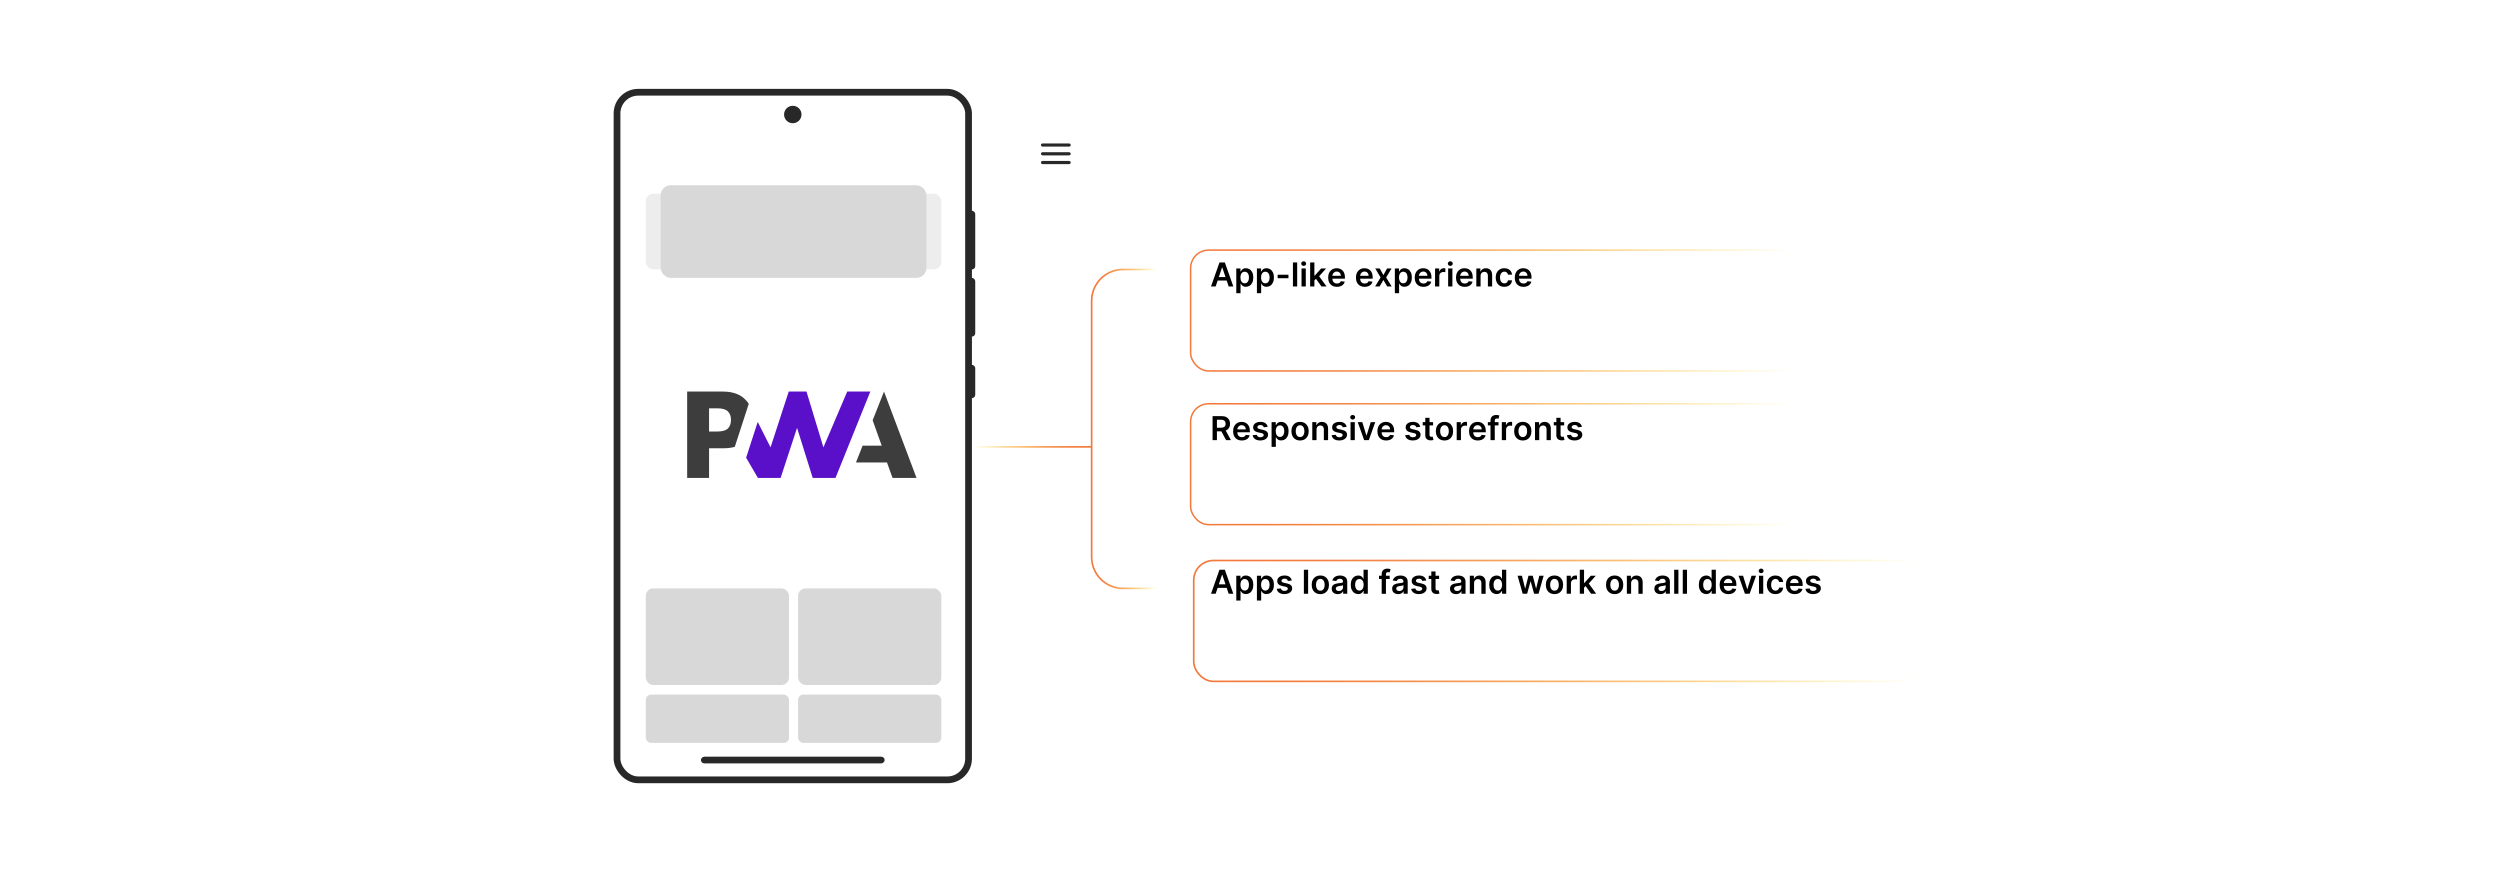 <?xml version="1.0" encoding="UTF-8"?><svg id="a" xmlns="http://www.w3.org/2000/svg" xmlns:xlink="http://www.w3.org/1999/xlink" viewBox="0 0 860 300"><defs><linearGradient id="b" x1="398.066" y1="95.589" x2="606.631" y2="95.589" gradientUnits="userSpaceOnUse"><stop offset="0" stop-color="#f3793b"/><stop offset=".124" stop-color="#f37a3a" stop-opacity=".983"/><stop offset=".252" stop-color="#f37f38" stop-opacity=".932"/><stop offset=".382" stop-color="#f48835" stop-opacity=".847"/><stop offset=".513" stop-color="#f69430" stop-opacity=".728"/><stop offset=".646" stop-color="#f8a32a" stop-opacity=".574"/><stop offset=".779" stop-color="#fab623" stop-opacity=".386"/><stop offset=".91" stop-color="#fccc1b" stop-opacity=".168"/><stop offset="1" stop-color="#ffdd15" stop-opacity="0"/></linearGradient><filter id="c" x="385.212" y="61.589" width="257.04" height="90.48" filterUnits="userSpaceOnUse"><feOffset dx="11.243" dy="11.243"/><feGaussianBlur result="d" stdDeviation="8.031"/><feFlood flood-color="#adadad" flood-opacity=".5"/><feComposite in2="d" operator="in"/><feComposite in="SourceGraphic"/></filter><linearGradient id="e" y1="148.442" y2="148.442" xlink:href="#b"/><filter id="f" x="385.212" y="114.389" width="257.04" height="90.72" filterUnits="userSpaceOnUse"><feOffset dx="11.243" dy="11.243"/><feGaussianBlur result="g" stdDeviation="8.031"/><feFlood flood-color="#adadad" flood-opacity=".5"/><feComposite in2="g" operator="in"/><feComposite in="SourceGraphic"/></filter><linearGradient id="h" x1="398.041" y1="201.296" x2="648.034" y2="201.296" xlink:href="#b"/><filter id="i" x="383.884" y="166.102" width="303.12" height="95.04" filterUnits="userSpaceOnUse"><feOffset dx="12.31" dy="12.31"/><feGaussianBlur result="j" stdDeviation="8.793"/><feFlood flood-color="#adadad" flood-opacity=".5"/><feComposite in2="j" operator="in"/><feComposite in="SourceGraphic"/></filter><linearGradient id="k" x1="334.333" y1="153.724" x2="375.524" y2="153.724" gradientUnits="userSpaceOnUse"><stop offset="0" stop-color="#ffdd15" stop-opacity="0"/><stop offset=".09" stop-color="#fccc1b" stop-opacity=".168"/><stop offset=".221" stop-color="#fab623" stop-opacity=".386"/><stop offset=".354" stop-color="#f8a32a" stop-opacity=".574"/><stop offset=".486" stop-color="#f69430" stop-opacity=".728"/><stop offset=".618" stop-color="#f48835" stop-opacity=".847"/><stop offset=".748" stop-color="#f37f38" stop-opacity=".932"/><stop offset=".876" stop-color="#f37a3a" stop-opacity=".983"/><stop offset="1" stop-color="#f3793b"/></linearGradient><linearGradient id="l" x1="375.236" y1="147.553" x2="398.329" y2="147.553" xlink:href="#b"/></defs><polygon points="276.5 50.062 276.5 55.739 275.096 56.551 275.096 50.877 271.578 48.848 268.064 50.877 268.073 56.551 266.669 55.739 266.669 50.065 271.591 47.225 276.5 50.062" fill="#f26322"/><polygon points="273.691 51.688 273.691 57.362 271.584 58.58 269.478 57.362 269.474 51.688 270.879 50.877 270.879 56.554 271.584 56.96 272.287 56.551 272.287 50.877 273.691 51.688" fill="#f26322"/><rect x="358.087" y="49.346" width="10.241" height="1.091" rx=".545" ry=".545" fill="#282828"/><rect x="358.087" y="52.357" width="10.241" height="1.091" rx=".545" ry=".545" fill="#282828"/><rect x="358.087" y="55.368" width="10.241" height="1.091" rx=".545" ry=".545" fill="#282828"/><rect x="212.254" y="31.735" width="120.929" height="236.53" rx="7.289" ry="7.289" fill="#fff" stroke="#282828" stroke-miterlimit="10" stroke-width="2.326"/><circle cx="272.719" cy="39.391" r="3.001" fill="#282828"/><rect x="333.183" y="72.502" width="2.3" height="20.198" rx="1.15" ry="1.15" fill="#282828"/><rect x="333.183" y="95.589" width="2.3" height="20.198" rx="1.15" ry="1.15" fill="#282828"/><rect x="333.183" y="125.509" width="2.3" height="11.449" rx="1.15" ry="1.15" fill="#282828"/><rect x="271.569" y="229.858" width="2.3" height="63.193" rx="1.15" ry="1.15" transform="translate(534.174 -11.264) rotate(90)" fill="#282828"/><rect x="398.329" y="74.799" width="208.04" height="41.579" rx="6.19" ry="6.19" fill="#fff" filter="url(#c)" stroke="url(#b)" stroke-miterlimit="10" stroke-width=".526"/><rect x="222.148" y="66.642" width="83.078" height="26.035" rx="2.596" ry="2.596" fill="#ededed"/><rect x="240.728" y="66.642" width="83.078" height="26.035" rx="2.596" ry="2.596" fill="#ededed"/><rect x="227.268" y="63.731" width="91.418" height="31.858" rx="3.434" ry="3.434" fill="#d8d8d8"/><rect x="222.148" y="202.405" width="49.271" height="33.231" rx="2.575" ry="2.575" fill="#d8d8d8"/><rect x="274.536" y="202.405" width="49.271" height="33.231" rx="2.575" ry="2.575" fill="#d8d8d8"/><rect x="222.148" y="238.935" width="49.271" height="16.616" rx="1.821" ry="1.821" fill="#d8d8d8"/><rect x="274.536" y="238.935" width="49.271" height="16.616" rx="1.821" ry="1.821" fill="#d8d8d8"/><path d="M418.188,98.547h-1.598l2.908-8.262h1.848l2.913,8.262h-1.598l-2.206-6.568h-.065l-2.202,6.568ZM418.24,95.308h4.356v1.202h-4.356v-1.202Z"/><path d="M425.283,100.871v-8.52h1.437v1.024h.085c.075-.15.182-.311.318-.482.138-.171.323-.317.557-.44.234-.122.532-.184.895-.184.478,0,.911.122,1.297.365.387.244.692.603.92,1.077s.341,1.056.341,1.745c0,.681-.111,1.259-.335,1.735-.223.476-.526.839-.911,1.089-.385.25-.82.375-1.308.375-.354,0-.649-.059-.883-.177-.234-.119-.422-.262-.564-.43-.141-.169-.25-.328-.328-.478h-.06v3.3h-1.461ZM426.716,95.449c0,.401.057.751.171,1.053s.28.536.497.704c.216.168.478.252.788.252.323,0,.593-.086.81-.26.219-.173.383-.411.495-.714.111-.303.167-.647.167-1.035,0-.385-.056-.726-.165-1.025-.11-.298-.274-.532-.492-.702s-.49-.254-.815-.254c-.311,0-.577.082-.795.246s-.382.394-.494.69c-.111.296-.167.644-.167,1.045Z"/><path d="M432.379,100.871v-8.52h1.437v1.024h.085c.075-.15.182-.311.318-.482.138-.171.323-.317.557-.44.234-.122.532-.184.895-.184.478,0,.911.122,1.297.365.387.244.692.603.92,1.077s.341,1.056.341,1.745c0,.681-.111,1.259-.335,1.735-.223.476-.526.839-.911,1.089-.385.25-.82.375-1.308.375-.354,0-.649-.059-.883-.177-.234-.119-.422-.262-.564-.43-.141-.169-.25-.328-.328-.478h-.06v3.3h-1.461ZM433.812,95.449c0,.401.057.751.171,1.053s.28.536.497.704c.216.168.478.252.788.252.323,0,.593-.086.81-.26.219-.173.383-.411.495-.714.111-.303.167-.647.167-1.035,0-.385-.056-.726-.165-1.025-.11-.298-.274-.532-.492-.702s-.49-.254-.815-.254c-.311,0-.577.082-.795.246s-.382.394-.494.69c-.111.296-.167.644-.167,1.045Z"/><path d="M443.231,94.504v1.203h-3.719v-1.203h3.719Z"/><path d="M446.229,90.285v8.262h-1.461v-8.262h1.461Z"/><path d="M448.463,91.471c-.231,0-.43-.078-.597-.234-.167-.156-.25-.343-.25-.56s.083-.404.25-.559c.167-.155.365-.232.597-.232.234,0,.434.078.6.234.165.156.248.343.248.56s-.083.404-.248.559c-.166.155-.365.232-.6.232ZM447.729,98.547v-6.196h1.461v6.196h-1.461Z"/><path d="M450.69,98.547v-8.262h1.461v8.262h-1.461ZM452.022,96.603l-.005-1.763h.234l2.227-2.489h1.707l-2.739,3.05h-.303l-1.121,1.202ZM454.579,98.547l-2.018-2.82.984-1.029,2.779,3.849h-1.746Z"/><path d="M459.896,98.668c-.621,0-1.157-.13-1.607-.389-.45-.26-.797-.628-1.038-1.105-.242-.477-.363-1.04-.363-1.688,0-.637.121-1.197.365-1.68.243-.483.584-.859,1.022-1.129.439-.271.953-.406,1.545-.406.382,0,.743.061,1.083.184.339.123.641.311.903.567.263.255.469.58.62.974.15.394.226.863.226,1.406v.448h-5.079v-.984h3.678c-.002-.28-.062-.529-.18-.749-.119-.219-.283-.392-.494-.518-.212-.127-.457-.19-.736-.19-.299,0-.561.072-.787.216-.226.144-.401.333-.526.565s-.19.487-.191.765v.859c0,.361.065.669.197.926.132.257.316.454.553.589s.514.204.831.204c.213,0,.405-.03.577-.091s.321-.15.447-.268c.127-.119.222-.265.287-.44l1.363.153c-.086.36-.25.674-.49.942s-.548.475-.922.622c-.373.146-.801.22-1.283.22Z"/><path d="M469.448,98.668c-.621,0-1.157-.13-1.607-.389-.45-.26-.797-.628-1.038-1.105-.242-.477-.363-1.04-.363-1.688,0-.637.121-1.197.365-1.68.243-.483.584-.859,1.022-1.129.439-.271.953-.406,1.545-.406.382,0,.743.061,1.083.184.34.123.642.311.903.567.263.255.469.58.62.974.15.394.226.863.226,1.406v.448h-5.079v-.984h3.679c-.002-.28-.062-.529-.181-.749-.119-.219-.283-.392-.494-.518-.212-.127-.457-.19-.736-.19-.299,0-.561.072-.787.216-.226.144-.401.333-.526.565s-.19.487-.191.765v.859c0,.361.065.669.197.926.132.257.316.454.553.589s.514.204.831.204c.213,0,.405-.03.577-.091s.321-.15.447-.268c.127-.119.223-.265.287-.44l1.363.153c-.086.36-.25.674-.49.942s-.548.475-.922.622c-.374.146-.802.22-1.283.22Z"/><path d="M474.633,92.351l1.251,2.287,1.27-2.287h1.545l-1.867,3.098,1.899,3.098h-1.537l-1.31-2.231-1.299,2.231h-1.55l1.889-3.098-1.84-3.098h1.549Z"/><path d="M479.828,100.871v-8.52h1.437v1.024h.085c.075-.15.182-.311.318-.482.138-.171.323-.317.557-.44.234-.122.532-.184.895-.184.478,0,.911.122,1.297.365.387.244.692.603.92,1.077s.341,1.056.341,1.745c0,.681-.111,1.259-.335,1.735-.223.476-.526.839-.911,1.089-.385.25-.82.375-1.308.375-.354,0-.649-.059-.883-.177-.234-.119-.422-.262-.564-.43-.141-.169-.25-.328-.328-.478h-.06v3.3h-1.461ZM481.26,95.449c0,.401.057.751.171,1.053s.28.536.497.704c.216.168.478.252.788.252.323,0,.593-.086.81-.26.219-.173.383-.411.495-.714.111-.303.167-.647.167-1.035,0-.385-.056-.726-.165-1.025-.11-.298-.274-.532-.492-.702s-.49-.254-.815-.254c-.311,0-.577.082-.795.246s-.382.394-.494.69c-.111.296-.167.644-.167,1.045Z"/><path d="M489.668,98.668c-.621,0-1.157-.13-1.607-.389-.45-.26-.797-.628-1.038-1.105-.242-.477-.363-1.04-.363-1.688,0-.637.121-1.197.365-1.68.243-.483.584-.859,1.022-1.129.439-.271.953-.406,1.545-.406.382,0,.743.061,1.083.184.34.123.642.311.903.567.263.255.469.58.62.974.15.394.226.863.226,1.406v.448h-5.079v-.984h3.679c-.002-.28-.062-.529-.181-.749-.119-.219-.283-.392-.494-.518-.212-.127-.457-.19-.736-.19-.299,0-.561.072-.787.216-.226.144-.401.333-.526.565s-.19.487-.191.765v.859c0,.361.065.669.197.926.132.257.316.454.553.589s.514.204.831.204c.213,0,.405-.03.577-.091s.321-.15.447-.268c.127-.119.223-.265.287-.44l1.363.153c-.086.36-.25.674-.49.942s-.548.475-.922.622c-.374.146-.802.22-1.283.22Z"/><path d="M493.657,98.547v-6.196h1.416v1.033h.065c.113-.358.308-.634.583-.829.276-.195.592-.292.946-.292.081,0,.172.003.273.01.101.007.185.017.252.03v1.344c-.061-.021-.159-.041-.292-.059-.134-.018-.262-.026-.386-.026-.267,0-.505.057-.716.171s-.377.273-.498.474-.182.435-.182.698v3.643h-1.461Z"/><path d="M498.897,91.471c-.231,0-.43-.078-.597-.234-.167-.156-.25-.343-.25-.56s.083-.404.25-.559c.167-.155.365-.232.597-.232.234,0,.434.078.6.234.165.156.248.343.248.56s-.083.404-.248.559c-.166.155-.365.232-.6.232ZM498.163,98.547v-6.196h1.461v6.196h-1.461Z"/><path d="M503.867,98.668c-.621,0-1.157-.13-1.607-.389-.45-.26-.797-.628-1.038-1.105-.242-.477-.363-1.04-.363-1.688,0-.637.121-1.197.365-1.68.243-.483.584-.859,1.022-1.129.439-.271.953-.406,1.545-.406.382,0,.743.061,1.083.184.34.123.642.311.903.567.263.255.469.58.62.974.15.394.226.863.226,1.406v.448h-5.079v-.984h3.679c-.002-.28-.062-.529-.181-.749-.119-.219-.283-.392-.494-.518-.212-.127-.457-.19-.736-.19-.299,0-.561.072-.787.216-.226.144-.401.333-.526.565s-.19.487-.191.765v.859c0,.361.065.669.197.926.132.257.316.454.553.589s.514.204.831.204c.213,0,.405-.03.577-.091s.321-.15.447-.268c.127-.119.223-.265.287-.44l1.363.153c-.086.36-.25.674-.49.942s-.548.475-.922.622c-.374.146-.802.22-1.283.22Z"/><path d="M509.318,94.916v3.631h-1.461v-6.196h1.397v1.053h.072c.143-.347.37-.623.684-.827.314-.204.701-.307,1.164-.307.428,0,.801.092,1.119.274.319.183.566.448.743.795.176.347.263.768.26,1.263v3.945h-1.46v-3.72c0-.414-.107-.738-.321-.972s-.509-.351-.886-.351c-.255,0-.481.056-.68.168-.197.112-.352.273-.464.482-.111.209-.167.464-.167.762Z"/><path d="M517.487,98.668c-.618,0-1.149-.136-1.592-.408-.442-.272-.782-.647-1.02-1.127-.237-.48-.356-1.033-.356-1.66,0-.629.121-1.185.363-1.668.241-.483.584-.859,1.026-1.129.442-.271.966-.406,1.571-.406.503,0,.948.092,1.337.276.389.185.699.444.93.779.231.335.363.726.396,1.172h-1.395c-.057-.298-.19-.548-.401-.749-.211-.2-.493-.3-.845-.3-.299,0-.561.08-.787.24-.226.16-.401.39-.526.688s-.188.656-.188,1.073c0,.422.061.785.185,1.087.123.303.298.536.522.698s.488.244.793.244c.215,0,.407-.041.578-.123s.315-.201.43-.357c.116-.156.195-.345.238-.569h1.395c-.034.439-.164.827-.387,1.164-.224.337-.527.601-.912.79-.385.19-.836.285-1.355.285Z"/><path d="M524.087,98.668c-.621,0-1.157-.13-1.607-.389-.45-.26-.797-.628-1.038-1.105-.242-.477-.363-1.04-.363-1.688,0-.637.121-1.197.365-1.68.243-.483.584-.859,1.022-1.129.439-.271.953-.406,1.545-.406.382,0,.743.061,1.083.184.34.123.642.311.903.567.263.255.469.58.62.974.15.394.226.863.226,1.406v.448h-5.079v-.984h3.679c-.002-.28-.062-.529-.181-.749-.119-.219-.283-.392-.494-.518-.212-.127-.457-.19-.736-.19-.299,0-.561.072-.787.216-.226.144-.401.333-.526.565s-.19.487-.191.765v.859c0,.361.065.669.197.926.132.257.316.454.553.589s.514.204.831.204c.213,0,.405-.03.577-.091s.321-.15.447-.268c.127-.119.223-.265.287-.44l1.363.153c-.086.36-.25.674-.49.942s-.548.475-.922.622c-.374.146-.802.22-1.283.22Z"/><rect x="398.329" y="127.653" width="208.04" height="41.579" rx="6.19" ry="6.19" fill="#fff" filter="url(#f)" stroke="url(#e)" stroke-miterlimit="10" stroke-width=".526"/><path d="M417.126,151.4v-8.262h3.099c.635,0,1.168.11,1.6.331s.759.529.981.926c.222.397.333.859.333,1.386,0,.53-.112.989-.337,1.378-.225.388-.555.689-.99.899-.436.211-.972.316-1.606.316h-2.206v-1.242h2.005c.371,0,.675-.052.911-.155.237-.103.412-.256.527-.456.114-.2.171-.447.171-.74s-.058-.544-.173-.752c-.116-.208-.292-.367-.529-.476-.236-.109-.542-.163-.915-.163h-1.372v7.011h-1.497ZM421.395,147.657l2.045,3.744h-1.67l-2.009-3.744h1.634Z"/><path d="M427.195,151.522c-.621,0-1.157-.13-1.607-.389-.45-.26-.797-.628-1.038-1.105-.242-.477-.363-1.04-.363-1.688,0-.637.121-1.197.365-1.68.243-.483.584-.859,1.022-1.129.439-.271.953-.406,1.545-.406.382,0,.743.061,1.083.184.34.123.642.311.903.567.263.255.469.58.62.974.15.394.226.863.226,1.406v.448h-5.079v-.984h3.679c-.002-.28-.062-.529-.181-.749-.119-.219-.283-.392-.494-.518-.212-.127-.457-.19-.736-.19-.299,0-.561.072-.787.216-.226.144-.401.333-.526.565s-.19.487-.191.765v.859c0,.361.065.669.197.926.132.257.316.454.553.589s.514.204.831.204c.213,0,.405-.03.577-.091s.321-.15.447-.268c.127-.119.223-.265.287-.44l1.363.153c-.086.36-.25.674-.49.942s-.548.475-.922.622c-.374.146-.802.22-1.283.22Z"/><path d="M436.082,146.842l-1.331.145c-.037-.134-.102-.261-.195-.379-.093-.119-.218-.214-.373-.287-.156-.073-.348-.109-.573-.109-.304,0-.559.066-.765.198-.205.132-.307.303-.305.512-.002.18.065.327.2.44.136.113.361.206.676.278l1.057.226c.586.127,1.022.327,1.31.602.286.274.431.633.434,1.077-.003.39-.116.734-.341,1.031-.225.297-.536.529-.935.696-.398.167-.855.25-1.371.25-.759,0-1.369-.159-1.832-.478-.462-.319-.738-.763-.827-1.333l1.425-.137c.065.28.201.491.411.633.21.143.482.214.819.214.347,0,.626-.071.837-.214.211-.142.316-.318.316-.528,0-.177-.067-.324-.203-.44-.137-.116-.347-.205-.632-.267l-1.057-.222c-.595-.123-1.034-.333-1.319-.627s-.427-.667-.424-1.12c-.003-.382.102-.713.312-.994.211-.281.506-.499.884-.654.378-.154.815-.232,1.309-.232.727,0,1.299.155,1.717.464.418.31.677.728.776,1.255Z"/><path d="M437.422,153.724v-8.52h1.437v1.024h.085c.075-.15.182-.311.318-.482.138-.171.323-.317.557-.44.234-.122.532-.184.895-.184.478,0,.911.122,1.297.365.387.244.692.603.92,1.077s.341,1.056.341,1.745c0,.681-.111,1.259-.335,1.735-.223.476-.526.839-.911,1.089-.385.25-.82.375-1.308.375-.354,0-.649-.059-.883-.177-.234-.119-.422-.262-.564-.43-.141-.169-.25-.328-.328-.478h-.06v3.3h-1.461ZM438.855,148.302c0,.401.057.751.171,1.053s.28.536.497.704c.216.168.478.252.788.252.323,0,.593-.086.81-.26.219-.173.383-.411.495-.714.111-.303.167-.647.167-1.035,0-.385-.056-.726-.165-1.025-.11-.298-.274-.532-.492-.702s-.49-.254-.815-.254c-.311,0-.577.082-.795.246s-.382.394-.494.69c-.111.296-.167.644-.167,1.045Z"/><path d="M447.221,151.522c-.606,0-1.13-.133-1.573-.399s-.787-.639-1.03-1.118c-.244-.478-.365-1.038-.365-1.678,0-.64.121-1.201.365-1.682.243-.481.587-.855,1.03-1.122.443-.266.968-.399,1.573-.399s1.13.133,1.573.399c.444.267.787.64,1.031,1.122.243.481.365,1.042.365,1.682,0,.64-.122,1.2-.365,1.678-.244.479-.587.852-1.031,1.118-.443.266-.968.399-1.573.399ZM447.229,150.352c.328,0,.603-.091.823-.273s.386-.425.494-.732c.109-.307.163-.648.163-1.025,0-.379-.054-.723-.163-1.031-.108-.308-.273-.553-.494-.736-.221-.183-.495-.274-.823-.274-.336,0-.615.091-.837.274-.222.183-.387.429-.496.736-.108.308-.163.651-.163,1.031,0,.377.055.718.163,1.025.109.307.274.55.496.732s.501.273.837.273Z"/><path d="M452.885,147.77v3.631h-1.461v-6.196h1.397v1.053h.072c.143-.347.37-.623.684-.827.314-.204.701-.307,1.164-.307.428,0,.801.092,1.119.274.319.183.566.448.743.795.176.347.263.768.26,1.263v3.945h-1.46v-3.72c0-.414-.107-.738-.321-.972s-.509-.351-.886-.351c-.255,0-.481.056-.68.168-.197.112-.352.273-.464.482-.111.209-.167.464-.167.762Z"/><path d="M463.248,146.842l-1.331.145c-.037-.134-.102-.261-.195-.379-.093-.119-.218-.214-.373-.287-.156-.073-.347-.109-.573-.109-.304,0-.559.066-.765.198-.205.132-.307.303-.305.512-.002.18.065.327.2.44.136.113.361.206.676.278l1.056.226c.586.127,1.022.327,1.31.602.286.274.431.633.434,1.077-.003.39-.116.734-.341,1.031-.225.297-.536.529-.935.696-.398.167-.855.25-1.371.25-.759,0-1.369-.159-1.832-.478-.462-.319-.738-.763-.827-1.333l1.425-.137c.065.28.201.491.411.633.21.143.482.214.819.214.347,0,.625-.071.836-.214.211-.142.316-.318.316-.528,0-.177-.067-.324-.203-.44-.137-.116-.347-.205-.631-.267l-1.057-.222c-.595-.123-1.034-.333-1.319-.627s-.427-.667-.424-1.12c-.003-.382.102-.713.312-.994.211-.281.506-.499.884-.654.378-.154.815-.232,1.309-.232.726,0,1.298.155,1.716.464.418.31.677.728.776,1.255Z"/><path d="M465.322,144.324c-.231,0-.43-.078-.597-.234-.167-.156-.25-.343-.25-.56s.083-.404.25-.559c.167-.155.365-.232.597-.232.234,0,.434.078.6.234.165.156.248.343.248.56s-.083.404-.248.559c-.166.155-.365.232-.6.232ZM464.588,151.4v-6.196h1.461v6.196h-1.461Z"/><path d="M473.084,145.204l-2.207,6.196h-1.613l-2.207-6.196h1.558l1.424,4.603h.065l1.429-4.603h1.553Z"/><path d="M476.835,151.522c-.621,0-1.157-.13-1.607-.389-.45-.26-.797-.628-1.038-1.105-.242-.477-.363-1.04-.363-1.688,0-.637.121-1.197.365-1.68.243-.483.584-.859,1.022-1.129.439-.271.953-.406,1.545-.406.382,0,.743.061,1.083.184.34.123.642.311.903.567.263.255.469.58.62.974.15.394.226.863.226,1.406v.448h-5.079v-.984h3.679c-.002-.28-.062-.529-.181-.749-.119-.219-.283-.392-.494-.518-.212-.127-.457-.19-.736-.19-.299,0-.561.072-.787.216-.226.144-.401.333-.526.565s-.19.487-.191.765v.859c0,.361.065.669.197.926.132.257.316.454.553.589s.514.204.831.204c.213,0,.405-.03.577-.091s.321-.15.447-.268c.127-.119.223-.265.287-.44l1.363.153c-.086.36-.25.674-.49.942s-.548.475-.922.622c-.374.146-.802.22-1.283.22Z"/><path d="M488.542,146.842l-1.331.145c-.037-.134-.102-.261-.195-.379-.093-.119-.218-.214-.373-.287-.156-.073-.348-.109-.573-.109-.304,0-.559.066-.765.198-.205.132-.307.303-.305.512-.002.18.065.327.2.44.136.113.361.206.676.278l1.057.226c.586.127,1.022.327,1.31.602.286.274.431.633.434,1.077-.003.39-.116.734-.341,1.031-.225.297-.536.529-.935.696-.398.167-.855.25-1.371.25-.759,0-1.369-.159-1.832-.478-.462-.319-.738-.763-.827-1.333l1.425-.137c.065.28.201.491.411.633.21.143.482.214.819.214.347,0,.626-.071.837-.214.211-.142.316-.318.316-.528,0-.177-.067-.324-.203-.44-.137-.116-.347-.205-.632-.267l-1.057-.222c-.595-.123-1.034-.333-1.319-.627s-.427-.667-.424-1.12c-.003-.382.102-.713.312-.994.211-.281.506-.499.884-.654.378-.154.815-.232,1.309-.232.727,0,1.299.155,1.717.464.418.31.677.728.776,1.255Z"/><path d="M492.976,145.204v1.129h-3.562v-1.129h3.562ZM490.294,143.719h1.46v5.817c0,.196.03.346.091.45s.141.174.24.212.21.057.331.057c.091,0,.175-.007.252-.021.076-.013.135-.025.176-.036l.246,1.142c-.078.027-.19.057-.333.089-.144.032-.319.051-.526.057-.366.01-.695-.045-.988-.168-.294-.123-.525-.313-.696-.571-.171-.258-.255-.581-.252-.968v-6.06Z"/><path d="M496.901,151.522c-.606,0-1.13-.133-1.573-.399s-.787-.639-1.03-1.118c-.244-.478-.365-1.038-.365-1.678,0-.64.121-1.201.365-1.682.243-.481.587-.855,1.03-1.122.443-.266.968-.399,1.573-.399s1.13.133,1.573.399c.444.267.787.64,1.031,1.122.243.481.365,1.042.365,1.682,0,.64-.122,1.2-.365,1.678-.244.479-.587.852-1.031,1.118-.443.266-.968.399-1.573.399ZM496.909,150.352c.328,0,.603-.091.823-.273s.386-.425.494-.732c.109-.307.163-.648.163-1.025,0-.379-.054-.723-.163-1.031-.108-.308-.273-.553-.494-.736-.221-.183-.495-.274-.823-.274-.336,0-.615.091-.837.274-.222.183-.387.429-.496.736-.108.308-.163.651-.163,1.031,0,.377.055.718.163,1.025.109.307.274.55.496.732s.501.273.837.273Z"/><path d="M501.104,151.4v-6.196h1.416v1.033h.065c.113-.358.308-.634.583-.829.276-.195.592-.292.946-.292.081,0,.172.003.273.01.101.007.185.017.252.03v1.344c-.061-.021-.159-.041-.292-.059-.134-.018-.262-.026-.386-.026-.267,0-.505.057-.716.171s-.377.273-.498.474-.182.435-.182.698v3.643h-1.461Z"/><path d="M508.353,151.522c-.621,0-1.157-.13-1.607-.389-.45-.26-.797-.628-1.038-1.105-.242-.477-.363-1.04-.363-1.688,0-.637.121-1.197.365-1.68.243-.483.584-.859,1.022-1.129.439-.271.953-.406,1.545-.406.382,0,.743.061,1.083.184.34.123.642.311.903.567.263.255.469.58.62.974.15.394.226.863.226,1.406v.448h-5.079v-.984h3.679c-.002-.28-.062-.529-.181-.749-.119-.219-.283-.392-.494-.518-.212-.127-.457-.19-.736-.19-.299,0-.561.072-.787.216-.226.144-.401.333-.526.565s-.19.487-.191.765v.859c0,.361.065.669.197.926.132.257.316.454.553.589s.514.204.831.204c.213,0,.405-.03.577-.091s.321-.15.447-.268c.127-.119.223-.265.287-.44l1.363.153c-.086.36-.25.674-.49.942s-.548.475-.922.622c-.374.146-.802.22-1.283.22Z"/><path d="M515.482,145.204v1.129h-3.663v-1.129h3.663ZM512.735,151.4v-6.781c0-.417.087-.764.261-1.041.173-.277.406-.484.699-.621s.619-.206.977-.206c.253,0,.477.021.674.06.196.041.342.077.435.109l-.29,1.13c-.062-.019-.141-.039-.234-.059s-.199-.03-.315-.03c-.272,0-.464.065-.575.196-.111.13-.167.316-.167.559v6.685h-1.465Z"/><path d="M516.628,151.4v-6.196h1.416v1.033h.065c.113-.358.308-.634.583-.829.276-.195.592-.292.946-.292.081,0,.172.003.273.01.101.007.185.017.252.03v1.344c-.061-.021-.159-.041-.292-.059-.134-.018-.262-.026-.386-.026-.267,0-.505.057-.716.171s-.377.273-.498.474-.182.435-.182.698v3.643h-1.461Z"/><path d="M523.837,151.522c-.606,0-1.13-.133-1.573-.399s-.787-.639-1.03-1.118c-.244-.478-.365-1.038-.365-1.678,0-.64.121-1.201.365-1.682.243-.481.587-.855,1.03-1.122.443-.266.968-.399,1.573-.399s1.13.133,1.573.399c.444.267.787.64,1.031,1.122.243.481.365,1.042.365,1.682,0,.64-.122,1.2-.365,1.678-.244.479-.587.852-1.031,1.118-.443.266-.968.399-1.573.399ZM523.845,150.352c.328,0,.603-.091.823-.273s.386-.425.494-.732c.109-.307.163-.648.163-1.025,0-.379-.054-.723-.163-1.031-.108-.308-.273-.553-.494-.736-.221-.183-.495-.274-.823-.274-.336,0-.615.091-.837.274-.222.183-.387.429-.496.736-.108.308-.163.651-.163,1.031,0,.377.055.718.163,1.025.109.307.274.55.496.732s.501.273.837.273Z"/><path d="M529.501,147.77v3.631h-1.461v-6.196h1.397v1.053h.072c.143-.347.37-.623.684-.827.314-.204.701-.307,1.164-.307.428,0,.801.092,1.119.274.319.183.566.448.743.795.176.347.263.768.26,1.263v3.945h-1.46v-3.72c0-.414-.107-.738-.321-.972s-.509-.351-.886-.351c-.255,0-.481.056-.68.168-.197.112-.352.273-.464.482-.111.209-.167.464-.167.762Z"/><path d="M538.061,145.204v1.129h-3.562v-1.129h3.562ZM535.379,143.719h1.46v5.817c0,.196.03.346.091.45s.141.174.24.212.21.057.331.057c.091,0,.175-.007.252-.021.076-.013.135-.025.176-.036l.246,1.142c-.078.027-.19.057-.333.089-.144.032-.319.051-.526.057-.366.01-.695-.045-.988-.168-.294-.123-.525-.313-.696-.571-.171-.258-.255-.581-.252-.968v-6.06Z"/><path d="M544.18,146.842l-1.331.145c-.037-.134-.102-.261-.195-.379-.093-.119-.218-.214-.373-.287-.156-.073-.348-.109-.573-.109-.304,0-.559.066-.765.198-.205.132-.307.303-.305.512-.002.18.065.327.2.44.136.113.361.206.676.278l1.057.226c.586.127,1.022.327,1.31.602.286.274.431.633.434,1.077-.003.39-.116.734-.341,1.031-.225.297-.536.529-.935.696-.398.167-.855.25-1.371.25-.759,0-1.369-.159-1.832-.478-.462-.319-.738-.763-.827-1.333l1.425-.137c.065.28.201.491.411.633.21.143.482.214.819.214.347,0,.626-.071.837-.214.211-.142.316-.318.316-.528,0-.177-.067-.324-.203-.44-.137-.116-.347-.205-.632-.267l-1.057-.222c-.595-.123-1.034-.333-1.319-.627s-.427-.667-.424-1.12c-.003-.382.102-.713.312-.994.211-.281.506-.499.884-.654.378-.154.815-.232,1.309-.232.727,0,1.299.155,1.717.464.418.31.677.728.776,1.255Z"/><rect x="398.329" y="180.506" width="249.417" height="41.579" rx="6.777" ry="6.777" fill="#fff" filter="url(#i)" stroke="url(#h)" stroke-miterlimit="10" stroke-width=".576"/><path d="M418.188,204.254h-1.598l2.908-8.262h1.848l2.913,8.262h-1.598l-2.206-6.568h-.065l-2.202,6.568ZM418.24,201.015h4.356v1.202h-4.356v-1.202Z"/><path d="M425.283,206.578v-8.52h1.437v1.024h.085c.075-.15.182-.311.318-.482.138-.171.323-.317.557-.44.234-.122.532-.184.895-.184.478,0,.911.122,1.297.365.387.244.692.603.92,1.077s.341,1.056.341,1.745c0,.681-.111,1.259-.335,1.735-.223.476-.526.839-.911,1.089-.385.25-.82.375-1.308.375-.354,0-.649-.059-.883-.177-.234-.119-.422-.262-.564-.43-.141-.169-.25-.328-.328-.478h-.06v3.3h-1.461ZM426.716,201.156c0,.401.057.751.171,1.053s.28.536.497.704c.216.168.478.252.788.252.323,0,.593-.086.81-.26.219-.173.383-.411.495-.714.111-.303.167-.647.167-1.035,0-.385-.056-.726-.165-1.025-.11-.298-.274-.532-.492-.702s-.49-.254-.815-.254c-.311,0-.577.082-.795.246s-.382.394-.494.69c-.111.296-.167.644-.167,1.045Z"/><path d="M432.379,206.578v-8.52h1.437v1.024h.085c.075-.15.182-.311.318-.482.138-.171.323-.317.557-.44.234-.122.532-.184.895-.184.478,0,.911.122,1.297.365.387.244.692.603.92,1.077s.341,1.056.341,1.745c0,.681-.111,1.259-.335,1.735-.223.476-.526.839-.911,1.089-.385.25-.82.375-1.308.375-.354,0-.649-.059-.883-.177-.234-.119-.422-.262-.564-.43-.141-.169-.25-.328-.328-.478h-.06v3.3h-1.461ZM433.812,201.156c0,.401.057.751.171,1.053s.28.536.497.704c.216.168.478.252.788.252.323,0,.593-.086.81-.26.219-.173.383-.411.495-.714.111-.303.167-.647.167-1.035,0-.385-.056-.726-.165-1.025-.11-.298-.274-.532-.492-.702s-.49-.254-.815-.254c-.311,0-.577.082-.795.246s-.382.394-.494.69c-.111.296-.167.644-.167,1.045Z"/><path d="M444.372,199.695l-1.331.145c-.037-.134-.102-.261-.195-.379-.093-.119-.218-.214-.373-.287-.156-.073-.348-.109-.573-.109-.304,0-.559.066-.765.198-.205.132-.307.303-.305.512-.002.18.065.327.2.44.136.113.361.206.676.278l1.057.226c.586.127,1.022.327,1.31.602.286.274.431.633.434,1.077-.003.39-.116.734-.341,1.031-.225.297-.536.529-.935.696-.398.167-.855.25-1.371.25-.759,0-1.369-.159-1.832-.478-.462-.319-.738-.763-.827-1.333l1.425-.137c.065.28.201.491.411.633.21.143.482.214.819.214.347,0,.626-.071.837-.214.211-.142.316-.318.316-.528,0-.177-.067-.324-.203-.44-.137-.116-.347-.205-.632-.267l-1.057-.222c-.595-.123-1.034-.333-1.319-.627s-.427-.667-.424-1.12c-.003-.382.102-.713.312-.994.211-.281.506-.499.884-.654.378-.154.815-.232,1.309-.232.727,0,1.299.155,1.717.464.418.31.677.728.776,1.255Z"/><path d="M449.992,195.992v8.262h-1.461v-8.262h1.461Z"/><path d="M454.195,204.375c-.606,0-1.13-.133-1.573-.399s-.787-.639-1.03-1.118c-.244-.478-.365-1.038-.365-1.678,0-.64.121-1.201.365-1.682.243-.481.587-.855,1.03-1.122.443-.266.968-.399,1.573-.399s1.13.133,1.573.399c.444.267.787.64,1.031,1.122.243.481.365,1.042.365,1.682,0,.64-.122,1.2-.365,1.678-.244.479-.587.852-1.031,1.118-.443.266-.968.399-1.573.399ZM454.203,203.205c.328,0,.603-.091.823-.273s.386-.425.494-.732c.109-.307.163-.648.163-1.025,0-.379-.054-.723-.163-1.031-.108-.308-.273-.553-.494-.736-.221-.183-.495-.274-.823-.274-.336,0-.615.091-.837.274-.222.183-.387.429-.496.736-.108.308-.163.651-.163,1.031,0,.377.055.718.163,1.025.109.307.274.55.496.732s.501.273.837.273Z"/><path d="M460.182,204.379c-.393,0-.745-.07-1.059-.212-.314-.141-.56-.35-.742-.627-.182-.277-.273-.619-.273-1.025,0-.35.065-.639.193-.867s.306-.412.528-.549c.224-.137.476-.241.757-.312s.572-.123.873-.155c.363-.038.658-.072.883-.103s.391-.079.494-.145.155-.169.155-.309v-.024c0-.304-.09-.539-.271-.706-.18-.167-.44-.25-.778-.25-.357,0-.641.078-.85.234-.208.156-.349.34-.421.553l-1.364-.194c.108-.377.285-.692.533-.946.247-.254.55-.445.907-.573.357-.128.753-.192,1.187-.192.297,0,.595.035.891.105s.565.185.81.345c.245.16.441.377.591.651s.225.617.225,1.029v4.147h-1.404v-.851h-.049c-.089.172-.213.333-.373.482s-.36.269-.6.359c-.241.09-.522.135-.846.135ZM460.562,203.306c.293,0,.546-.058.761-.175.216-.117.382-.273.499-.466.116-.194.175-.405.175-.633v-.731c-.046.038-.123.073-.231.105-.109.032-.231.06-.365.085-.135.024-.268.045-.399.065-.132.019-.246.035-.343.048-.218.03-.413.078-.585.145-.173.067-.309.161-.407.281-.1.12-.149.273-.149.462,0,.269.098.472.294.609s.446.206.751.206Z"/><path d="M467.225,204.363c-.486,0-.923-.125-1.307-.375-.385-.251-.689-.613-.912-1.089s-.335-1.054-.335-1.735c0-.689.113-1.27.341-1.745s.535-.834.922-1.077c.388-.243.819-.365,1.295-.365.363,0,.662.061.895.184.234.123.42.269.557.44.138.171.244.332.319.482h.06v-3.09h1.464v8.262h-1.435v-.976h-.089c-.075.15-.185.31-.327.478-.143.168-.331.311-.565.43-.234.118-.528.177-.884.177ZM467.633,203.165c.31,0,.573-.084.791-.252s.383-.403.496-.704.17-.652.17-1.053-.057-.749-.168-1.045-.275-.526-.492-.69-.482-.246-.797-.246c-.325,0-.597.085-.815.254s-.382.403-.492.702c-.11.299-.166.64-.166,1.025,0,.387.057.732.168,1.035s.277.54.496.714c.219.174.488.26.809.26Z"/><path d="M478.045,198.058v1.129h-3.663v-1.129h3.663ZM475.298,204.254v-6.781c0-.417.087-.764.261-1.041.173-.277.406-.484.699-.621s.619-.206.977-.206c.253,0,.477.021.674.06.196.041.342.077.435.109l-.29,1.13c-.062-.019-.141-.039-.234-.059s-.199-.03-.315-.03c-.272,0-.464.065-.575.196-.111.13-.167.316-.167.559v6.685h-1.465Z"/><path d="M480.973,204.379c-.393,0-.745-.07-1.059-.212-.314-.141-.56-.35-.742-.627-.182-.277-.273-.619-.273-1.025,0-.35.065-.639.193-.867s.306-.412.528-.549c.224-.137.476-.241.757-.312s.572-.123.873-.155c.363-.038.658-.072.884-.103s.391-.079.494-.145.155-.169.155-.309v-.024c0-.304-.09-.539-.271-.706-.18-.167-.44-.25-.778-.25-.357,0-.641.078-.85.234-.208.156-.349.34-.421.553l-1.364-.194c.108-.377.285-.692.533-.946.247-.254.55-.445.907-.573.357-.128.753-.192,1.187-.192.298,0,.596.035.892.105s.565.185.81.345c.245.16.441.377.591.651s.225.617.225,1.029v4.147h-1.404v-.851h-.049c-.089.172-.213.333-.373.482s-.36.269-.601.359c-.241.09-.522.135-.846.135ZM481.353,203.306c.293,0,.547-.058.762-.175.216-.117.382-.273.499-.466.116-.194.175-.405.175-.633v-.731c-.046.038-.123.073-.231.105-.109.032-.231.06-.365.085-.135.024-.268.045-.399.065-.132.019-.246.035-.343.048-.218.03-.413.078-.585.145-.173.067-.309.161-.407.281-.1.12-.149.273-.149.462,0,.269.098.472.294.609s.446.206.751.206Z"/><path d="M490.615,199.695l-1.331.145c-.037-.134-.102-.261-.195-.379-.093-.119-.218-.214-.373-.287-.156-.073-.348-.109-.573-.109-.304,0-.559.066-.765.198-.205.132-.307.303-.305.512-.002.18.065.327.2.44.136.113.361.206.676.278l1.057.226c.586.127,1.022.327,1.31.602.286.274.431.633.434,1.077-.003.39-.116.734-.341,1.031-.225.297-.536.529-.935.696-.398.167-.855.25-1.371.25-.759,0-1.369-.159-1.832-.478-.462-.319-.738-.763-.827-1.333l1.425-.137c.065.28.201.491.411.633.21.143.482.214.819.214.347,0,.626-.071.837-.214.211-.142.316-.318.316-.528,0-.177-.067-.324-.203-.44-.137-.116-.347-.205-.632-.267l-1.057-.222c-.595-.123-1.034-.333-1.319-.627s-.427-.667-.424-1.12c-.003-.382.102-.713.312-.994.211-.281.506-.499.884-.654.378-.154.815-.232,1.309-.232.727,0,1.299.155,1.717.464.418.31.677.728.776,1.255Z"/><path d="M495.05,198.058v1.129h-3.562v-1.129h3.562ZM492.367,196.573h1.46v5.817c0,.196.03.346.091.45s.141.174.24.212.21.057.331.057c.091,0,.175-.007.252-.021.076-.013.135-.025.176-.036l.246,1.142c-.078.027-.19.057-.333.089-.144.032-.319.051-.526.057-.366.01-.695-.045-.988-.168-.294-.123-.525-.313-.696-.571-.171-.258-.255-.581-.252-.968v-6.06Z"/><path d="M500.874,204.379c-.393,0-.745-.07-1.059-.212-.314-.141-.56-.35-.742-.627-.182-.277-.273-.619-.273-1.025,0-.35.065-.639.193-.867s.306-.412.528-.549c.224-.137.476-.241.757-.312s.572-.123.873-.155c.363-.038.658-.072.884-.103s.391-.079.494-.145.155-.169.155-.309v-.024c0-.304-.09-.539-.271-.706-.18-.167-.44-.25-.778-.25-.357,0-.641.078-.85.234-.208.156-.349.34-.421.553l-1.364-.194c.108-.377.285-.692.533-.946.247-.254.55-.445.907-.573.357-.128.753-.192,1.187-.192.298,0,.596.035.892.105s.565.185.81.345c.245.16.441.377.591.651s.225.617.225,1.029v4.147h-1.404v-.851h-.049c-.089.172-.213.333-.373.482s-.36.269-.601.359c-.241.09-.522.135-.846.135ZM501.254,203.306c.293,0,.547-.058.762-.175.216-.117.382-.273.499-.466.116-.194.175-.405.175-.633v-.731c-.046.038-.123.073-.231.105-.109.032-.231.06-.365.085-.135.024-.268.045-.399.065-.132.019-.246.035-.343.048-.218.03-.413.078-.585.145-.173.067-.309.161-.407.281-.1.12-.149.273-.149.462,0,.269.098.472.294.609s.446.206.751.206Z"/><path d="M507.079,200.623v3.631h-1.461v-6.196h1.397v1.053h.072c.143-.347.37-.623.684-.827.314-.204.701-.307,1.164-.307.428,0,.801.092,1.119.274.319.183.566.448.743.795.176.347.263.768.26,1.263v3.945h-1.46v-3.72c0-.414-.107-.738-.321-.972s-.509-.351-.886-.351c-.255,0-.481.056-.68.168-.197.112-.352.273-.464.482-.111.209-.167.464-.167.762Z"/><path d="M514.845,204.363c-.486,0-.923-.125-1.307-.375-.385-.251-.689-.613-.912-1.089s-.335-1.054-.335-1.735c0-.689.113-1.27.341-1.745s.535-.834.922-1.077c.388-.243.819-.365,1.295-.365.363,0,.662.061.895.184.234.123.42.269.557.44.138.171.244.332.319.482h.06v-3.09h1.464v8.262h-1.435v-.976h-.089c-.075.15-.185.31-.327.478-.143.168-.331.311-.565.43-.234.118-.528.177-.884.177ZM515.252,203.165c.31,0,.573-.084.791-.252s.383-.403.496-.704.17-.652.17-1.053-.057-.749-.168-1.045-.275-.526-.492-.69-.482-.246-.797-.246c-.325,0-.597.085-.815.254s-.382.403-.492.702c-.11.299-.166.64-.166,1.025,0,.387.057.732.168,1.035s.277.54.496.714c.219.174.488.26.809.26Z"/><path d="M523.804,204.254l-1.751-6.196h1.488l1.09,4.357h.057l1.113-4.357h1.473l1.113,4.332h.06l1.073-4.332h1.492l-1.755,6.196h-1.52l-1.162-4.188h-.085l-1.162,4.188h-1.524Z"/><path d="M534.741,204.375c-.606,0-1.13-.133-1.573-.399s-.787-.639-1.03-1.118c-.244-.478-.365-1.038-.365-1.678,0-.64.121-1.201.365-1.682.243-.481.587-.855,1.03-1.122.443-.266.968-.399,1.573-.399s1.13.133,1.573.399c.444.267.787.64,1.031,1.122.243.481.365,1.042.365,1.682,0,.64-.122,1.2-.365,1.678-.244.479-.587.852-1.031,1.118-.443.266-.968.399-1.573.399ZM534.749,203.205c.328,0,.603-.091.823-.273s.386-.425.494-.732c.109-.307.163-.648.163-1.025,0-.379-.054-.723-.163-1.031-.108-.308-.273-.553-.494-.736-.221-.183-.495-.274-.823-.274-.336,0-.615.091-.837.274-.222.183-.387.429-.496.736-.108.308-.163.651-.163,1.031,0,.377.055.718.163,1.025.109.307.274.55.496.732s.501.273.837.273Z"/><path d="M538.944,204.254v-6.196h1.416v1.033h.065c.113-.358.308-.634.583-.829.276-.195.592-.292.946-.292.081,0,.172.003.273.01.101.007.185.017.252.03v1.344c-.061-.021-.159-.041-.292-.059-.134-.018-.262-.026-.386-.026-.267,0-.505.057-.716.171s-.377.273-.498.474-.182.435-.182.698v3.643h-1.461Z"/><path d="M543.45,204.254v-8.262h1.461v8.262h-1.461ZM544.782,202.31l-.005-1.763h.234l2.227-2.489h1.707l-2.739,3.05h-.303l-1.121,1.202ZM547.34,204.254l-2.018-2.82.984-1.029,2.779,3.849h-1.746Z"/><path d="M555.435,204.375c-.606,0-1.13-.133-1.573-.399s-.787-.639-1.03-1.118c-.244-.478-.365-1.038-.365-1.678,0-.64.121-1.201.365-1.682.243-.481.587-.855,1.03-1.122.443-.266.968-.399,1.573-.399s1.13.133,1.573.399c.444.267.787.64,1.031,1.122.243.481.365,1.042.365,1.682,0,.64-.122,1.2-.365,1.678-.244.479-.587.852-1.031,1.118-.443.266-.968.399-1.573.399ZM555.443,203.205c.328,0,.603-.091.823-.273s.386-.425.494-.732c.109-.307.163-.648.163-1.025,0-.379-.054-.723-.163-1.031-.108-.308-.273-.553-.494-.736-.221-.183-.495-.274-.823-.274-.336,0-.615.091-.837.274-.222.183-.387.429-.496.736-.108.308-.163.651-.163,1.031,0,.377.055.718.163,1.025.109.307.274.55.496.732s.501.273.837.273Z"/><path d="M561.099,200.623v3.631h-1.461v-6.196h1.397v1.053h.072c.143-.347.37-.623.684-.827.314-.204.701-.307,1.164-.307.428,0,.801.092,1.119.274.319.183.566.448.743.795.176.347.263.768.26,1.263v3.945h-1.46v-3.72c0-.414-.107-.738-.321-.972s-.509-.351-.886-.351c-.255,0-.481.056-.68.168-.197.112-.352.273-.464.482-.111.209-.167.464-.167.762Z"/><path d="M571.169,204.379c-.393,0-.745-.07-1.059-.212-.314-.141-.56-.35-.742-.627-.182-.277-.273-.619-.273-1.025,0-.35.065-.639.193-.867s.306-.412.528-.549c.224-.137.476-.241.757-.312s.572-.123.873-.155c.363-.038.658-.072.884-.103s.391-.079.494-.145.155-.169.155-.309v-.024c0-.304-.09-.539-.271-.706-.18-.167-.44-.25-.778-.25-.357,0-.641.078-.85.234-.208.156-.349.34-.421.553l-1.364-.194c.108-.377.285-.692.533-.946.247-.254.55-.445.907-.573.357-.128.753-.192,1.187-.192.298,0,.596.035.892.105s.565.185.81.345c.245.16.441.377.591.651s.225.617.225,1.029v4.147h-1.404v-.851h-.049c-.089.172-.213.333-.373.482s-.36.269-.601.359c-.241.09-.522.135-.846.135ZM571.549,203.306c.293,0,.547-.058.762-.175.216-.117.382-.273.499-.466.116-.194.175-.405.175-.633v-.731c-.046.038-.123.073-.231.105-.109.032-.231.06-.365.085-.135.024-.268.045-.399.065-.132.019-.246.035-.343.048-.218.03-.413.078-.585.145-.173.067-.309.161-.407.281-.1.12-.149.273-.149.462,0,.269.098.472.294.609s.446.206.751.206Z"/><path d="M577.374,195.992v8.262h-1.461v-8.262h1.461Z"/><path d="M580.335,195.992v8.262h-1.461v-8.262h1.461Z"/><path d="M586.954,204.363c-.486,0-.923-.125-1.307-.375-.385-.251-.689-.613-.912-1.089s-.335-1.054-.335-1.735c0-.689.113-1.27.341-1.745s.535-.834.922-1.077c.388-.243.819-.365,1.295-.365.363,0,.662.061.895.184.234.123.42.269.557.44.138.171.244.332.319.482h.06v-3.09h1.464v8.262h-1.435v-.976h-.089c-.075.15-.185.31-.327.478-.143.168-.331.311-.565.43-.234.118-.528.177-.884.177ZM587.361,203.165c.31,0,.573-.084.791-.252s.383-.403.496-.704.17-.652.17-1.053-.057-.749-.168-1.045-.275-.526-.492-.69-.482-.246-.797-.246c-.325,0-.597.085-.815.254s-.382.403-.492.702c-.11.299-.166.64-.166,1.025,0,.387.057.732.168,1.035s.277.54.496.714c.219.174.488.26.809.26Z"/><path d="M594.558,204.375c-.621,0-1.157-.13-1.607-.389-.45-.26-.797-.628-1.038-1.105-.242-.477-.363-1.04-.363-1.688,0-.637.121-1.197.365-1.68.243-.483.584-.859,1.022-1.129.439-.271.953-.406,1.545-.406.382,0,.743.061,1.083.184.34.123.642.311.903.567.263.255.469.58.62.974.15.394.226.863.226,1.406v.448h-5.079v-.984h3.679c-.002-.28-.062-.529-.181-.749-.119-.219-.283-.392-.494-.518-.212-.127-.457-.19-.736-.19-.299,0-.561.072-.787.216-.226.144-.401.333-.526.565s-.19.487-.191.765v.859c0,.361.065.669.197.926.132.257.316.454.553.589s.514.204.831.204c.213,0,.405-.03.577-.091s.321-.15.447-.268c.127-.119.223-.265.287-.44l1.363.153c-.086.36-.25.674-.49.942s-.548.475-.922.622c-.374.146-.802.22-1.283.22Z"/><path d="M604.083,198.058l-2.207,6.196h-1.613l-2.207-6.196h1.558l1.424,4.603h.065l1.429-4.603h1.553Z"/><path d="M605.826,197.178c-.231,0-.43-.078-.597-.234-.167-.156-.25-.343-.25-.56s.083-.404.25-.559c.167-.155.365-.232.597-.232.234,0,.434.078.6.234.165.156.248.343.248.56s-.083.404-.248.559c-.166.155-.365.232-.6.232ZM605.091,204.254v-6.196h1.461v6.196h-1.461Z"/><path d="M610.756,204.375c-.618,0-1.149-.136-1.592-.408-.442-.272-.782-.647-1.02-1.127-.237-.48-.356-1.033-.356-1.66,0-.629.121-1.185.363-1.668.241-.483.584-.859,1.026-1.129.442-.271.966-.406,1.571-.406.503,0,.948.092,1.337.276.389.185.699.444.93.779.231.335.363.726.396,1.172h-1.395c-.057-.298-.19-.548-.401-.749-.211-.2-.493-.3-.845-.3-.299,0-.561.08-.787.24-.226.16-.401.39-.526.688s-.188.656-.188,1.073c0,.422.061.785.185,1.087.123.303.298.536.522.698s.488.244.793.244c.215,0,.407-.041.578-.123s.315-.201.43-.357c.116-.156.195-.345.238-.569h1.395c-.034.439-.164.827-.387,1.164-.224.337-.527.601-.912.79-.385.19-.836.285-1.355.285Z"/><path d="M617.355,204.375c-.621,0-1.157-.13-1.607-.389-.45-.26-.797-.628-1.038-1.105-.242-.477-.363-1.04-.363-1.688,0-.637.121-1.197.365-1.68.243-.483.584-.859,1.022-1.129.439-.271.953-.406,1.545-.406.382,0,.743.061,1.083.184.34.123.642.311.903.567.263.255.469.58.62.974.15.394.226.863.226,1.406v.448h-5.079v-.984h3.679c-.002-.28-.062-.529-.181-.749-.119-.219-.283-.392-.494-.518-.212-.127-.457-.19-.736-.19-.299,0-.561.072-.787.216-.226.144-.401.333-.526.565s-.19.487-.191.765v.859c0,.361.065.669.197.926.132.257.316.454.553.589s.514.204.831.204c.213,0,.405-.03.577-.091s.321-.15.447-.268c.127-.119.223-.265.287-.44l1.363.153c-.086.36-.25.674-.49.942s-.548.475-.922.622c-.374.146-.802.22-1.283.22Z"/><path d="M626.242,199.695l-1.331.145c-.037-.134-.102-.261-.195-.379-.093-.119-.218-.214-.373-.287-.156-.073-.348-.109-.573-.109-.304,0-.559.066-.765.198-.205.132-.307.303-.305.512-.002.18.065.327.2.44.136.113.361.206.676.278l1.057.226c.586.127,1.022.327,1.31.602.286.274.431.633.434,1.077-.003.39-.116.734-.341,1.031-.225.297-.536.529-.935.696-.398.167-.855.25-1.371.25-.759,0-1.369-.159-1.832-.478-.462-.319-.738-.763-.827-1.333l1.425-.137c.065.28.201.491.411.633.21.143.482.214.819.214.347,0,.626-.071.837-.214.211-.142.316-.318.316-.528,0-.177-.067-.324-.203-.44-.137-.116-.347-.205-.632-.267l-1.057-.222c-.595-.123-1.034-.333-1.319-.627s-.427-.667-.424-1.12c-.003-.382.102-.713.312-.994.211-.281.506-.499.884-.654.378-.154.815-.232,1.309-.232.727,0,1.299.155,1.717.464.418.31.677.728.776,1.255Z"/><path d="M294.453,159.083l2.279-5.764h6.581l-3.123-8.744,3.906-9.878,11.188,29.707h-8.251l-1.912-5.321h-10.669Z" fill="#3d3d3d"/><path d="M287.414,164.404l11.977-29.707h-7.941s-8.193,19.197-8.193,19.197l-5.826-19.197h-6.104l-6.256,19.197-4.412-8.748-3.993,12.3,4.054,6.957h7.815l5.653-17.216,5.39,17.216h7.835Z" fill="#5a0fc8"/><path d="M243.921,154.206h4.891c1.482,0,2.801-.165,3.958-.496l1.265-3.897,3.535-10.891c-.269-.427-.577-.831-.923-1.211-1.815-2.009-4.471-3.014-7.967-3.014h-12.297v29.707h7.537v-10.198ZM250.395,141.532c.709.714,1.063,1.668,1.063,2.865,0,1.205-.312,2.162-.935,2.868-.683.785-1.942,1.178-3.776,1.178h-2.827v-7.981h2.847c1.709,0,2.918.357,3.627,1.07Z" fill="#3d3d3d"/><line x1="334.333" y1="153.724" x2="375.524" y2="153.724" fill="#fff" stroke="url(#k)" stroke-miterlimit="10" stroke-width=".576"/><path d="M398.329,92.7h-12.018c-5.957,0-10.787,4.829-10.787,10.787v88.132c0,5.957,4.829,10.787,10.787,10.787h12.018" fill="#fff" stroke="url(#l)" stroke-miterlimit="10" stroke-width=".576"/></svg>